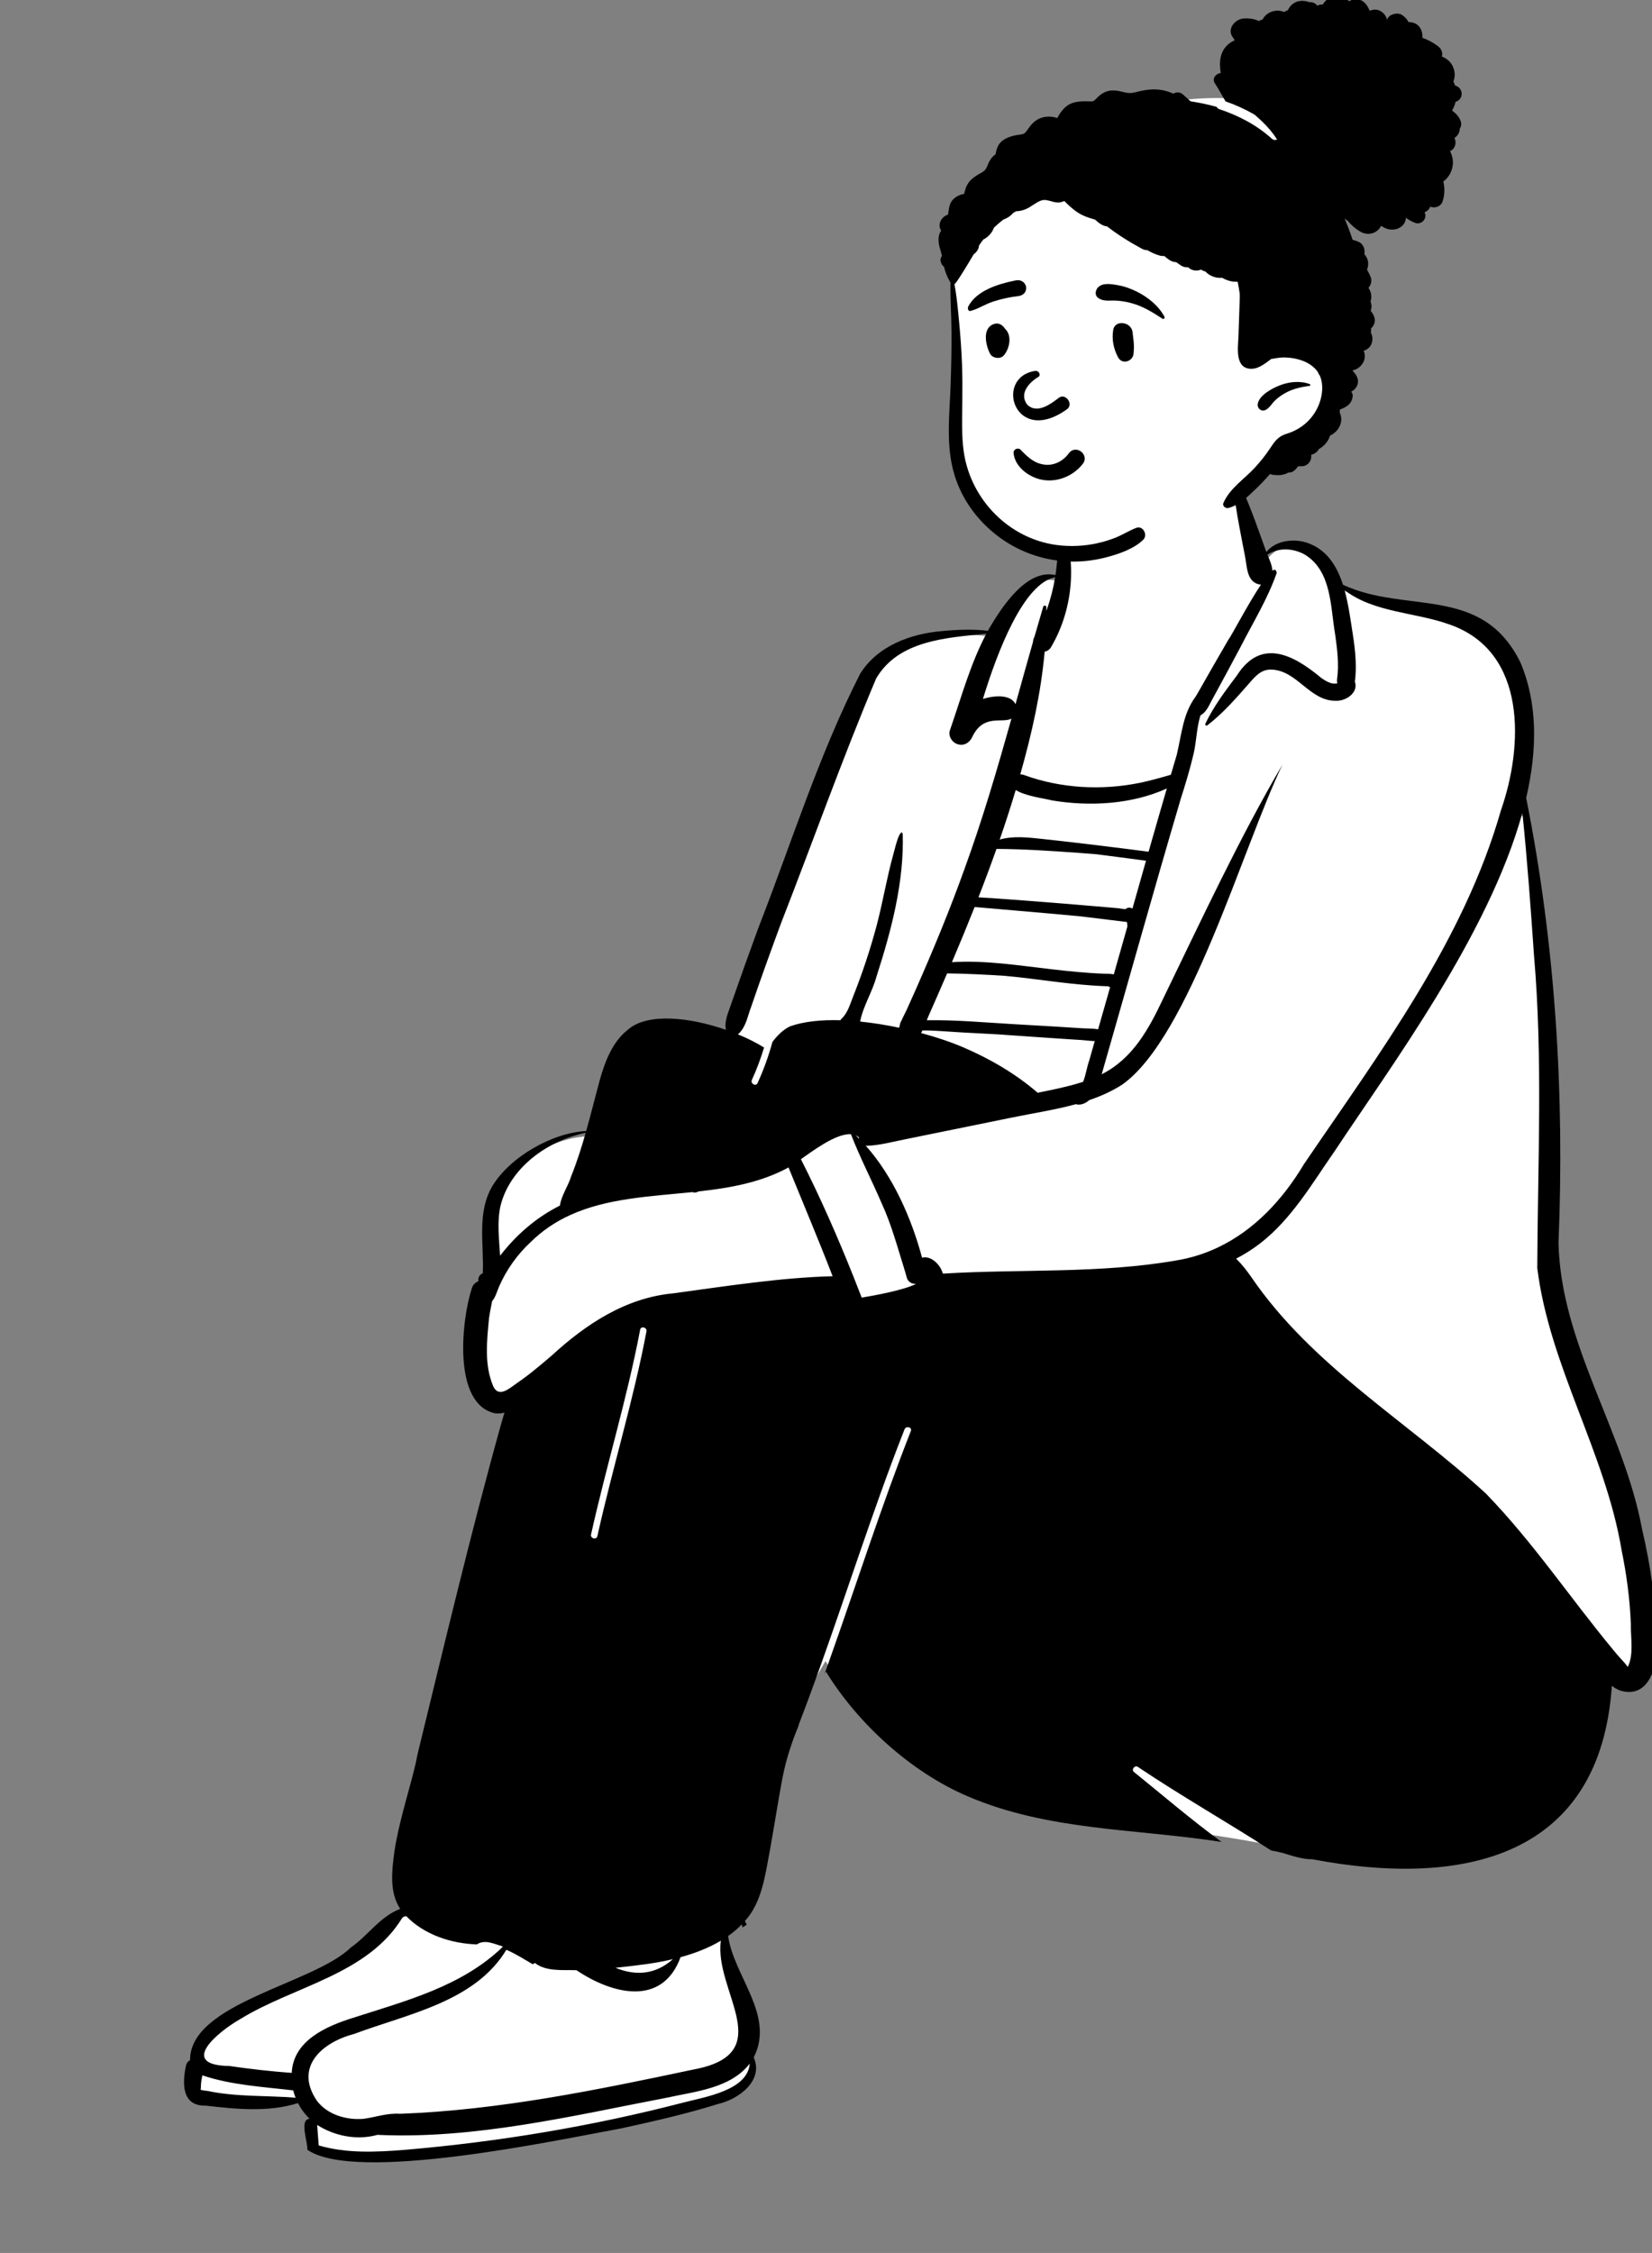<svg width="201" height="274" viewBox="0 0 201 274" fill="none" xmlns="http://www.w3.org/2000/svg">
<rect x="0" y="0" width="201" height="274" fill="#808080" stroke="none"/>
<g clip-path="url(#clip0_145_1959)">
<path fill-rule="evenodd" clip-rule="evenodd" d="M24.079 248.987C28.026 243.501 36.345 242.594 41.689 238.75C44.504 236.642 47.483 235.247 49.671 232.408C46.188 228.411 50.495 219.04 51.382 213.629C54.895 199.461 58.144 185.066 62.322 170.915C55.081 173.117 56.968 159.935 58.002 156.887C58.073 156.468 58.605 156.384 58.93 156.252C58.84 155.653 58.589 155.522 59.349 155.357C59.604 151.771 58.565 147.754 60.442 144.586C62.559 141.128 67.618 138.234 71.797 138.186C74.733 126.797 75.271 121.425 89.182 126.253C88.874 125.144 88.778 124.127 89.314 123.006C91.406 116.832 94.035 110.078 96.321 103.821C98.956 96.621 101.68 89.176 105.204 82.259C107.658 77.866 115.336 76.691 120.54 77.418C121.781 75.279 124.911 69.362 128.869 70.73C128.898 68.946 128.927 67.161 128.951 65.376C128.971 63.825 128.804 62.234 129.415 60.761C130.062 59.2 131.379 58.377 132.926 57.779C137.61 56.269 142.989 53.842 147.932 55.343C152.249 57.268 151.746 64.505 153.836 68.44C156.764 64.199 161.758 67.043 162.814 71.591C174.843 76.274 185.182 70.954 185.952 89.338C185.288 92.689 184.725 95.832 185.04 99.216L185.403 99.253C188.482 115.542 189.666 133.003 188.922 151.156C189.07 158.303 191.737 164.974 194.316 171.424C196.213 176.166 198.171 181.071 199.1 186.102C200.13 190.292 203.914 210.445 195.498 203.754C195.176 226.68 174.259 229.615 155.424 224.552C135.428 220.491 112.918 221.659 100.439 202.016C96.205 209.093 94.744 213.462 93.681 220.861C92.515 226.282 90.822 232.438 87.709 236.023C90.389 240.736 91.702 246.477 91.573 250.218C91.522 251.688 92.21 252.368 91.221 253.282C86.477 257.664 75.891 257.714 67.841 259.664C62.322 260.35 42.365 262.976 39.315 261.265C37.188 261.845 39.661 256.439 37.534 256.323C36.807 256.329 36.709 255.424 35.962 255.457C31.191 255.669 20.906 257.039 23.393 253.282L24.079 248.987Z" fill="white"/>
<path fill-rule="evenodd" clip-rule="evenodd" d="M25.264 254.295C28.781 255.038 32.398 254.83 35.962 255.12C35.847 254.829 35.75 254.531 35.675 254.227C31.993 253.792 28.131 253.585 24.62 252.397C24.538 252.783 24.475 253.174 24.45 253.569C24.447 253.622 24.455 254.212 24.369 254.103C24.475 254.239 25.104 254.266 25.264 254.295ZM43.033 245.379C49.434 243.322 56.223 241.555 61.157 236.783L61.128 236.703C60.112 236.422 58.996 235.822 58.018 236.475C54.888 236.369 51.619 235.297 49.428 233.033C49.278 233.064 49.133 233.107 48.992 233.161C44.774 240.171 35.788 241.507 29.208 245.568C26.54 247.086 21.572 251.171 27.928 251.262C30.438 251.632 32.961 251.912 35.492 252.1C35.687 248.152 39.688 246.423 43.033 245.379ZM38.559 255.488C39.832 257.185 42.13 257.855 44.209 257.689C45.738 257.486 47.088 256.961 48.678 257.074C60.734 256.626 72.591 254.186 84.348 251.694C94.878 249.764 86.832 242.169 87.71 236.023C86.223 236.909 84.538 237.556 82.803 238.03C80.569 244.107 74.46 242.52 70.136 239.609C68.467 239.556 66.435 239.806 65.07 238.723C64.99 238.787 64.906 238.841 64.82 238.887C63.737 238.264 62.745 237.611 61.61 237.13C57.771 243.471 49.617 244.919 43.075 247.366C39.072 248.421 35.795 251.443 38.559 255.488ZM38.777 260.921C42.161 261.909 45.741 261.738 49.233 261.459C60.701 260.488 72.094 258.578 83.22 255.689C85.859 255.003 90.978 254.207 91.221 250.971C88.872 253.981 84.679 254.336 81.156 255.112C69.593 257.327 57.749 260.187 45.923 259.635C43.426 260.33 40.703 259.781 38.59 258.43C38.657 259.26 38.719 260.09 38.777 260.921ZM101.306 155.212C99.593 150.773 97.736 146.393 95.939 141.981C92.606 143.806 88.843 144.474 85 144.899C84.91 144.944 84.814 144.983 84.71 145.014C84.528 145.05 84.375 145.033 84.253 144.979C79.129 145.508 73.902 145.716 69.394 147.764C67.649 148.556 66.013 149.624 64.531 151.094C62.904 152.612 61.611 154.438 60.728 156.461C60.455 157.085 60.309 157.732 59.877 158.245C59.747 158.935 59.6 159.619 59.5 160.315C59.247 163.035 58.902 165.901 59.977 168.511C60.643 170.11 62.009 168.824 62.914 168.198C64.387 167.193 65.744 166.04 67.096 164.887C71.25 161.071 76.105 157.826 81.931 157.29C88.222 156.435 95.038 155.368 101.306 155.212ZM103.827 155.221C104.172 156.083 104.512 156.948 104.845 157.814C106.498 157.538 110.016 156.886 111.456 156.143C110.943 156.16 110.435 155.899 110.305 155.3C110.247 155.036 110.157 154.788 110.087 154.529C109.218 151.765 108.478 148.945 107.252 146.294C106.053 143.496 104.626 140.777 103.536 137.937C101.687 137.823 98.767 140.064 97.447 140.978C99.802 145.618 101.893 150.377 103.819 155.2C103.855 155.2 103.892 155.2 103.928 155.202L103.827 155.221ZM114.716 154.894C124.196 154.315 133.805 154.925 143.176 153.283C144.899 152.997 146.572 152.474 148.145 151.73C152.618 149.618 156.094 145.87 158.654 141.578C167.9 127.976 178.075 114.466 182.626 98.53C185.323 90.817 185.848 79.287 176.422 75.969C172.242 74.444 167.193 74.538 163.595 71.772C164.002 73.234 164.23 74.764 164.44 76.118C164.794 78.327 165.142 80.612 164.855 82.845C164.852 82.865 164.85 82.884 164.846 82.903C165.318 84.16 163.833 85.346 162.375 85.223C159.301 85.154 157.794 81.545 154.712 81.434C153.587 81.394 152.916 82.05 152.227 82.83C150.56 84.722 148.927 86.65 146.913 88.201C146.769 88.311 146.577 88.177 146.659 88.008C147.676 85.885 149.102 84.005 150.517 82.118C153.451 77.541 157.398 79.647 160.736 82.43C161.386 82.891 162.047 83.265 162.716 83.101C162.672 82.944 162.66 82.763 162.688 82.56C162.936 80.768 162.693 78.879 162.441 77.101C161.863 73.784 162.035 69.457 158.76 67.448C157.331 66.659 155.602 66.559 154.211 67.455C154.467 68.066 154.771 68.754 154.815 69.401C155.094 69.209 155.283 69.269 155.334 69.685C154.25 72.807 152.476 75.675 150.971 78.619C149.798 80.829 148.61 83.032 147.407 85.227C147.051 85.906 146.75 86.625 146.056 87.002L146.053 87.021C145.583 88.534 145.583 90.16 145.221 91.698C144.995 92.646 144.745 93.588 144.471 94.524C144.213 95.401 143.944 96.276 143.664 97.147C140.372 108.289 137.254 119.483 134.044 130.65C137.844 128.731 139.771 125.143 141.51 121.477C146.098 112.028 150.903 101.713 156.037 92.996C151.262 102.907 144.712 126.125 136.555 131.897C135.311 132.702 133.955 133.308 132.539 133.789C131.947 134.312 131.327 134.425 130.911 134.286C128.348 134.988 125.663 135.392 123.144 135.908C118.774 136.803 114.403 137.694 110.031 138.579C108.553 138.877 107.067 139.277 105.557 139.347C105.481 139.351 105.408 139.349 105.34 139.34C108.668 143.076 110.909 148.178 112.189 152.961C113.232 152.667 114.414 153.754 114.716 154.894ZM152.24 155.306C159.635 166.144 171.223 172.868 180.766 181.617C186.484 187.5 191.043 194.331 196.258 200.626C196.419 200.821 196.581 201.016 196.743 201.209C197.145 201.693 197.704 202.224 198.027 202.692C198.035 202.705 198.044 202.718 198.053 202.73C198.808 201.189 198.395 199.218 198.423 197.461C198.307 194.451 197.904 191.467 197.299 188.517C195.323 176.672 188.521 166.13 187.041 154.218C187.09 141.548 187.735 128.843 186.642 116.178C186.243 110.397 185.824 104.613 185.231 98.846C181.135 113.708 169.176 129.739 162.387 140.002C159.648 143.924 157.196 148.204 153.339 151.205C152.418 151.913 151.434 152.539 150.399 153.075C151.092 153.746 151.685 154.511 152.24 155.306ZM128.02 97.348C127.002 97.087 124.754 96.826 123.585 96.076C122.978 98.099 122.328 100.111 121.636 102.108C123.311 101.624 125.123 101.851 126.849 102.035C129.097 102.275 131.342 102.535 133.586 102.808C135.641 103.058 137.695 103.318 139.748 103.585C140.48 101.019 141.22 98.456 141.968 95.895C137.685 97.834 132.605 98.104 128.02 97.348ZM125.69 78.05C125.695 77.866 125.742 77.684 125.825 77.519L125.864 77.441C126.214 76.222 126.569 75.004 126.93 73.787C126.985 73.582 127.317 73.622 127.311 73.838C127.313 73.989 127.315 74.138 127.316 74.289C127.34 74.226 127.363 74.163 127.385 74.1C127.831 72.83 128.164 71.524 128.378 70.198C124.541 70.971 121.38 79.151 119.594 84.999C121.063 84.553 122.988 84.452 123.558 85.64C124.266 83.109 124.968 80.577 125.69 78.05ZM131.643 126.49C130.687 126.429 129.73 126.371 128.774 126.306C126.818 126.173 124.862 126.035 122.905 125.9C122.436 125.868 121.967 125.834 121.497 125.8C120.169 125.729 118.84 125.657 117.511 125.588C116.042 125.512 114.556 125.381 113.076 125.328C112.797 125.322 112.519 125.318 112.24 125.315C112.185 125.424 112.128 125.531 112.067 125.633C114.018 126.16 115.799 126.77 117.227 127.386C120.472 128.774 123.591 130.601 126.256 132.898C126.749 132.798 127.243 132.697 127.736 132.594C129.089 132.309 130.46 132.003 131.781 131.568C132.119 130.759 132.229 129.809 132.516 129.011L133.2 126.614C132.679 126.606 132.147 126.522 131.643 126.49ZM134.872 119.956L134.82 119.95H134.813C134.172 119.928 133.532 119.896 132.893 119.851C132.04 119.792 131.188 119.713 130.338 119.622C128.634 119.441 126.936 119.213 125.236 119.002C124.234 118.877 123.236 118.77 122.238 118.679C119.906 118.527 117.567 118.412 115.238 118.38C114.492 120.113 113.735 121.841 112.972 123.566C112.9 123.727 112.831 123.902 112.76 124.083C116.184 124.02 119.623 124.337 123.036 124.536C124.948 124.648 126.862 124.756 128.774 124.872C129.731 124.929 130.687 124.993 131.643 125.054C132.282 125.094 132.968 125.067 133.607 125.185L134.012 123.763C134.366 122.535 134.716 121.305 135.066 120.076C134.998 120.044 134.933 120.004 134.872 119.956ZM137.786 110.497C138.334 108.557 138.885 106.618 139.436 104.68L139.125 104.638L137.962 104.482C136.445 104.281 134.928 104.084 133.41 103.892C132.678 103.832 131.946 103.774 131.213 103.721C127.902 103.483 124.563 103.261 121.241 103.243C120.541 105.217 119.81 107.18 119.047 109.132C121.873 109.3 124.696 109.522 127.518 109.744C129.931 109.933 132.344 110.133 134.755 110.343L136.07 110.459C136.323 110.481 136.654 110.566 136.938 110.567C136.976 110.538 137.015 110.51 137.055 110.484C137.263 110.344 137.569 110.368 137.786 110.497ZM137.125 112.134C135.261 111.911 133.402 111.673 131.54 111.452C130.506 111.354 129.473 111.257 128.44 111.163C125.156 110.863 121.868 110.604 118.584 110.309C117.691 112.556 116.77 114.793 115.821 117.018C119.842 116.759 123.937 117.419 127.913 117.875C130.036 118.119 132.164 118.339 134.301 118.417C134.639 118.429 135.112 118.412 135.517 118.5C136.069 116.559 136.62 114.619 137.169 112.678C137.161 112.497 137.146 112.316 137.125 112.134ZM104.11 138.07C104.251 138.201 104.389 138.336 104.526 138.475C104.523 138.431 104.522 138.388 104.523 138.344C104.521 138.342 104.518 138.341 104.517 138.34C104.4 138.226 104.262 138.135 104.11 138.07ZM106.598 82.522C102.464 92.315 98.894 102.385 95.022 112.297C93.78 115.663 92.556 119.036 91.4 122.431C90.961 123.553 90.8 124.812 89.898 125.694C89.861 125.73 89.82 125.764 89.776 125.792C90.987 126.289 92.082 126.842 92.963 127.399C92.561 128.741 92.067 130.054 91.484 131.33C91.275 131.784 91.962 132.18 92.172 131.723C92.913 130.103 93.519 128.428 93.985 126.713C94.57 125.943 95.247 125.251 96.124 124.82C97.817 124.219 99.951 124.011 102.251 124.078C102.291 124.01 102.34 123.948 102.397 123.893C103.159 123.176 103.461 122.036 103.84 121.087C104.942 118.315 105.88 115.484 106.65 112.607C107.408 109.759 107.877 106.844 108.664 104.003C108.824 103.505 109.32 101.103 109.782 101.236C109.773 101.291 109.765 101.344 109.757 101.398C109.78 101.383 109.807 101.376 109.834 101.377C110.02 107.254 108.447 113.174 106.646 118.759C106.147 120.62 105.014 122.36 104.651 124.238C106.246 124.404 107.831 124.655 109.398 124.991C109.422 124.867 109.452 124.744 109.49 124.623C109.511 124.451 109.565 124.316 109.641 124.213C109.838 123.744 110.099 123.285 110.292 122.862C110.688 121.987 111.082 121.111 111.471 120.233C113.592 115.426 115.6 110.567 117.371 105.625C119.555 99.632 121.341 93.524 123.065 87.399C121.911 88.003 119.691 86.796 118.331 89.553C118.037 90.248 117.384 90.744 116.574 90.527C115.864 90.336 115.327 89.528 115.577 88.812C115.613 88.695 115.652 88.579 115.696 88.466C117.021 84.627 118.094 80.686 120.006 77.073C115.098 77.557 109.293 77.901 106.598 82.522ZM60.884 146.705C60.46 148.664 60.732 150.725 60.847 152.719C62.787 150.202 65.245 148.053 68.122 146.622C68.313 145.362 69.125 144.265 69.5 143.042C70.193 141.316 70.754 139.553 71.259 137.772C66.57 138.727 62.005 142.053 60.884 146.705ZM77.887 161.714C76.295 170.105 73.765 178.286 71.913 186.62C71.804 187.109 72.573 187.317 72.682 186.827C74.535 178.492 77.064 170.312 78.656 161.921C78.749 161.43 77.98 161.222 77.887 161.714ZM78.704 238.861C77.434 239.034 76.165 239.186 74.887 239.318C77.432 240.359 79.805 240.104 81.876 238.267C80.816 238.518 79.748 238.711 78.704 238.861ZM22.627 251.225C22.699 250.892 22.887 250.676 23.124 250.56C23.088 243.576 38.119 241.306 42.674 236.859C44.758 235.421 46.274 233.044 48.694 232.154C47.325 230.084 47.693 227.421 47.997 225.096C48.661 220.854 50.331 216.113 50.768 213.491C54.062 200.011 57.258 186.499 60.986 173.126C61.062 172.87 61.203 172.364 61.38 171.804C60.978 171.899 60.594 171.93 60.234 171.885C55.004 170.752 56.178 160.422 57.407 156.678C57.538 156.237 57.845 155.958 58.206 155.826C58.16 155.598 58.201 155.355 58.368 155.123C58.461 154.998 58.592 154.907 58.743 154.863C58.901 151.31 57.993 147.491 59.908 144.245C62.059 140.695 67.192 137.758 71.321 137.552C71.913 135.459 72.432 133.344 73.004 131.248C73.631 129.052 74.525 126.693 76.404 125.22C78.835 123.108 84.023 123.752 88.327 125.245C88.092 124.145 88.628 123.15 88.956 122.119C90.028 119.035 91.127 115.959 92.254 112.894C96.292 102.558 99.608 91.844 104.659 81.934C106.751 78.575 110.773 77.061 114.634 76.749C116.446 76.571 118.372 76.502 120.201 76.712C120.259 76.603 120.319 76.494 120.38 76.387C121.879 73.851 124.92 69.13 128.42 69.94C128.789 67.529 128.794 65.058 128.49 62.645C128.468 62.474 128.756 62.4 128.828 62.555C131.147 67.635 130.716 73.886 127.886 78.695C127.679 79.029 127.397 79.202 127.104 79.251C126.654 84.301 125.527 89.285 124.138 94.176C124.347 94.184 124.547 94.227 124.715 94.299C129.148 95.885 134.023 96.143 138.637 95.217C139.936 94.95 141.194 94.59 142.458 94.224C142.697 93.414 142.937 92.606 143.178 91.797C143.781 89.242 143.935 86.786 145.467 84.728C145.558 84.576 145.651 84.426 145.74 84.275C146.971 82.098 148.218 79.928 149.479 77.767C149.785 77.413 151.83 73.477 153.422 71.097C153.222 71.091 153.016 71.042 152.815 70.943C151.693 70.397 151.705 68.812 151.5 67.748C150.872 64.444 150.146 61.133 149.947 57.772C149.936 57.6 150.205 57.528 150.283 57.684C151.814 60.647 152.875 63.817 154.008 66.941C154.031 67.003 154.054 67.066 154.079 67.131C155.13 65.838 156.974 65.53 158.58 65.878C161.265 66.563 162.619 68.694 163.399 71.116C171.118 74.714 180.303 71.04 184.988 80.559C187.098 85.533 187.058 91.174 185.691 97.044C189.251 114.84 190.365 133.045 189.625 151.152C189.888 163.401 197.581 174.027 199.786 185.947C200.886 190.645 201.576 195.461 201.491 200.288C201.659 202.838 200.508 206.603 197.163 205.611C196.781 205.478 196.435 205.272 196.116 205.024C194.718 225.675 178.422 229.67 159.639 226.113C158.879 226.126 158.131 225.955 157.332 225.735C156.944 225.622 156.557 225.504 156.172 225.379C155.883 225.312 155.592 225.243 155.3 225.172C155.085 225.129 154.868 225.088 154.652 225.046C149.296 221.588 143.734 218.438 138.442 214.883C138.07 214.632 137.613 215.215 137.959 215.495C141.494 218.349 144.954 221.329 148.632 224.012C138.153 222.385 127.491 222.662 117.708 218.447C110.842 215.513 104.381 209.635 100.491 203.294L100.316 203.596C100.506 203.072 100.694 202.547 100.881 202.022C104.198 192.694 107.199 183.258 110.824 174.037C111.009 173.568 110.237 173.367 110.055 173.83C109.041 176.416 108.067 179.017 107.131 181.631C103.77 190.982 100.767 200.454 97.188 209.73C97.167 209.784 97.16 209.833 97.162 209.879C96.415 211.679 95.803 213.513 95.379 215.393C94.94 217.36 94.298 221.561 93.663 225.096C93.106 228.012 92.701 231.394 90.627 233.633L90.635 233.646C90.708 233.786 90.778 233.924 90.846 234.061C90.699 234.204 90.512 234.297 90.34 234.404C90.313 234.282 90.287 234.16 90.258 234.035C89.749 234.558 89.192 235.032 88.593 235.451C89.27 240.348 94.321 245.092 91.706 250.218C92.953 253.02 89.893 255.3 87.375 255.878C83.514 257.084 79.531 257.99 75.578 258.85C67.751 260.276 43.255 265.543 37.391 261.443C37.475 260.567 36.373 257.724 37.674 257.682C37.098 257.125 36.619 256.479 36.257 255.771C32.668 256.911 28.68 256.503 25.026 256.082C22.071 256.145 22.179 253.333 22.627 251.225Z" fill="black"/>
<path fill-rule="evenodd" clip-rule="evenodd" d="M149.829 11.965C130.124 11.019 116.755 26.196 116.18 32.248C115.781 36.45 116.051 42.053 116.051 45.807C116.051 47.724 115.062 53.548 116.18 56.341C118.669 62.557 121.481 67.427 129.273 67.427C137.065 67.427 148.943 63.482 153.022 58.395C153.767 57.466 163.021 50.667 163.021 45.322C163.021 33.919 163.889 12.64 149.829 11.965Z" fill="white"/>
<path fill-rule="evenodd" clip-rule="evenodd" d="M163.271 -0.351C162.148 -0.694 161.431 -0.2 160.92 0.564C160.808 0.543 160.698 0.544 160.577 0.573C160.547 0.58 160.474 0.607 160.419 0.628C160.377 0.646 160.338 0.666 160.302 0.689L160.279 0.678C160.195 0.588 160.107 0.506 160.011 0.44C159.796 0.292 159.575 0.249 159.365 0.279L159.268 0.243C158.437 -0.039 157.535 0.092 156.972 0.792C156.863 0.927 156.775 1.077 156.699 1.236C156.53 1.29 156.372 1.368 156.235 1.464C156.139 1.42 156.038 1.383 155.929 1.356C155.316 1.202 154.672 1.347 154.172 1.715C153.928 1.893 153.75 2.117 153.614 2.372C153.459 2.408 153.306 2.472 153.163 2.557C153.04 2.497 152.915 2.441 152.787 2.403C152.316 2.263 151.822 2.21 151.33 2.246C150.28 2.322 149.265 3.493 149.966 4.499L149.988 4.53C150.075 4.65 150.155 4.774 150.226 4.904C149.975 5.01 149.733 5.153 149.509 5.333C148.415 6.208 148.317 7.558 148.522 8.831L148.53 8.884H148.528C147.947 8.938 147.445 9.531 147.788 10.088L147.805 10.114C148.27 10.816 148.668 11.59 149.112 12.328C150.338 12.755 151.519 13.295 152.641 13.939C153.336 14.534 153.997 15.162 154.58 15.861C154.87 16.212 155.138 16.58 155.382 16.963C155.186 17.055 154.944 17.051 154.739 16.865C152.916 15.216 150.714 14.058 148.37 13.282C148.296 13.26 148.228 13.223 148.169 13.174C148.11 13.124 148.062 13.064 148.028 12.996C146.987 12.707 145.928 12.482 144.858 12.323C144.563 12.049 144.254 11.786 143.961 11.513C143.586 11.165 143.117 11.17 142.766 11.389C142.592 11.311 142.414 11.243 142.233 11.181L142.121 11.144C142.074 11.129 142.029 11.111 141.983 11.098C140.728 10.722 139.58 10.862 138.345 11.17L138.187 11.21C137.612 11.359 137.25 11.335 136.693 11.198L136.63 11.182C136.037 11.032 135.404 10.92 134.799 11.078C134.166 11.245 133.745 11.614 133.314 12.061L133.271 12.106C133.07 12.317 132.953 12.339 132.69 12.335L132.407 12.326C131.342 12.298 130.299 12.342 129.501 13.146C129.206 13.444 128.89 13.865 128.7 14.25L128.672 14.307L128.649 14.355C128.534 14.337 128.356 14.267 128.271 14.25C127.11 14.03 126.141 14.369 125.396 15.263C125.233 15.458 124.986 15.842 124.816 16.053C124.756 16.103 124.7 16.156 124.646 16.212C124.366 16.386 123.97 16.375 123.656 16.436C122.801 16.603 121.887 16.921 121.452 17.715C121.27 18.047 121.203 18.41 121.126 18.773C120.838 18.957 120.613 19.223 120.438 19.511C120.226 19.861 120.135 20.289 119.89 20.618C119.712 20.858 119.44 20.986 119.182 21.133L119.083 21.189C118.317 21.635 117.717 22.13 117.464 23.003L117.443 23.081C117.402 23.215 117.258 23.596 117.383 23.538C117.275 23.597 117.092 23.617 116.994 23.649C116.462 23.82 116 24.098 115.717 24.586C115.502 24.957 115.463 25.343 115.401 25.752L115.375 25.917L115.352 26.049L115.344 26.093L115.342 26.094C115.246 26.135 115.151 26.179 115.058 26.226C114.617 26.48 114.316 26.919 114.316 27.428C114.316 27.675 114.395 27.868 114.51 28.04C114.417 28.177 114.345 28.324 114.291 28.487C114.184 28.807 114.177 29.155 114.212 29.486C114.255 29.882 114.36 30.243 114.482 30.621C114.53 30.767 114.548 30.971 114.62 31.11C114.489 31.274 114.41 31.473 114.435 31.671C114.469 31.953 114.601 32.282 114.862 32.44C114.99 33.056 115.265 33.685 115.536 34.188C115.567 34.247 115.605 34.299 115.646 34.342C115.609 36.352 115.76 38.376 115.77 40.384C115.782 42.569 115.735 44.755 115.657 46.938C115.525 50.556 115.056 54.296 116.15 57.824C117.044 60.711 118.836 63.19 121.238 65.069C123.683 66.987 126.681 68.109 129.811 68.278C131.413 68.365 133.042 68.188 134.591 67.782L134.757 67.738C136.257 67.336 137.993 66.722 139.096 65.645C139.679 65.076 139.09 63.872 138.235 64.203C137.389 64.532 136.63 65.018 135.79 65.361C135.038 65.665 134.259 65.904 133.464 66.075C131.875 66.424 130.188 66.5 128.572 66.283C122.738 65.503 118.192 60.771 117.295 55.16C117.047 53.606 117.051 52.026 117.068 50.456L117.086 48.736C117.1 47.297 117.106 45.856 117.052 44.418C116.983 42.566 116.849 40.717 116.67 38.873L116.576 37.913C116.465 36.791 116.34 35.66 116.125 34.553C116.301 34.562 117.693 32.237 118.466 30.937C118.748 30.719 118.986 30.447 119.078 30.096C119.096 30.023 119.108 29.949 119.113 29.875C119.28 29.618 119.457 29.367 119.644 29.124L119.685 29.106C119.709 29.095 119.732 29.084 119.755 29.072C120.302 28.763 120.718 28.274 120.93 27.693C121.262 27.373 121.611 27.071 121.975 26.786C122.011 26.758 122.048 26.732 122.084 26.705C122.549 26.535 122.957 26.28 123.254 25.912C123.379 25.837 123.504 25.763 123.63 25.691C124.009 25.688 124.391 25.602 124.764 25.452C125.445 25.178 125.989 24.639 126.673 24.388C127.397 24.124 128.16 24.725 128.929 24.617C129.127 24.588 129.32 24.531 129.5 24.446C129.933 24.894 130.393 25.316 130.9 25.686C131.635 26.223 132.387 26.468 133.239 26.71C133.662 27.102 134.135 27.481 134.705 27.537C136.025 28.567 137.437 29.437 138.922 30.244C139.136 30.364 139.377 30.43 139.624 30.434C140.09 30.719 140.598 30.939 141.136 31.091C141.302 31.137 141.477 31.15 141.648 31.129L142.114 31.499C142.439 31.757 142.785 31.881 143.116 31.889C143.318 32.039 143.527 32.182 143.741 32.319C143.971 32.466 144.27 32.527 144.57 32.509C145.028 32.947 145.623 32.993 146.12 32.792C146.293 32.893 146.479 32.973 146.672 33.03C146.929 33.301 147.247 33.51 147.601 33.642C147.955 33.773 148.335 33.823 148.711 33.787C149.28 34.127 149.942 34.304 150.588 34.264C150.687 34.749 150.769 35.234 150.838 35.722L150.845 36.079C150.845 36.123 150.845 36.167 150.845 36.212L150.844 36.223C150.781 37.789 150.746 39.355 150.684 40.921L150.678 41.045C150.607 42.412 150.263 44.906 152.321 44.852C153.088 44.832 153.849 44.28 154.446 43.827L154.531 43.762C154.578 43.727 154.624 43.691 154.671 43.656C155.117 43.599 155.557 43.493 156.008 43.477C156.574 43.459 157.14 43.513 157.692 43.637C158.648 43.854 159.574 44.279 160.198 45.05C160.252 45.118 160.304 45.187 160.351 45.26C160.396 45.405 160.471 45.541 160.571 45.657C161.162 46.953 160.82 48.666 160.168 49.852C159.391 51.264 158.16 52.241 156.613 52.733L156.536 52.757C155.479 53.08 155.075 53.705 154.5 54.573C153.962 55.388 153.344 56.148 152.682 56.869C151.398 58.264 149.597 59.416 148.851 61.182C148.701 61.538 149.132 61.873 149.466 61.782C150.775 61.422 151.693 60.512 152.645 59.607C153.305 58.981 153.935 58.326 154.531 57.642C154.656 57.698 154.793 57.736 154.936 57.753C155.566 57.829 156.217 57.797 156.768 57.466C156.898 57.476 157.029 57.46 157.152 57.419C157.275 57.377 157.389 57.312 157.485 57.226C157.66 57.069 157.817 56.893 157.953 56.702C158.153 56.719 158.349 56.724 158.536 56.694C158.626 56.686 158.713 56.663 158.794 56.624C158.954 56.563 159.098 56.466 159.214 56.343C159.477 56.067 159.578 55.677 159.53 55.307C159.73 55.267 159.919 55.183 160.083 55.062C160.246 54.941 160.38 54.786 160.476 54.609C160.777 54.443 161.046 54.226 161.271 53.968C161.526 53.677 161.718 53.338 161.833 52.971C161.951 52.918 162.065 52.855 162.173 52.784C162.953 52.268 163.4 51.3 163.094 50.404L163.083 50.376C163.068 50.336 163.039 50.267 163.005 50.19C163.01 50.126 163.015 50.063 163.019 50L163.03 49.809L163.186 49.744C163.966 49.441 164.493 49.032 164.587 48.175C164.607 47.998 164.536 47.817 164.425 47.666L164.425 47.619C164.473 47.594 164.521 47.568 164.567 47.541C164.992 47.275 165.253 46.8 165.224 46.308C165.197 45.86 164.943 45.502 164.657 45.172L164.575 45.08L164.553 45.055L164.742 44.996C164.851 44.966 164.956 44.926 165.058 44.876C165.37 44.705 165.635 44.474 165.798 44.18C165.822 44.144 165.847 44.108 165.868 44.069C166.079 43.693 166.107 43.212 165.971 42.808C165.955 42.76 165.934 42.715 165.913 42.671C166.487 42.473 166.93 42.064 166.983 41.31C167.004 41.017 166.938 40.724 166.793 40.466C166.825 40.294 166.831 40.118 166.811 39.945C167.013 39.758 167.17 39.534 167.24 39.259C167.373 38.742 167.13 38.249 166.769 37.797C166.903 37.439 166.909 37.036 166.757 36.677C166.817 36.494 166.849 36.304 166.851 36.112C166.857 35.719 166.734 35.334 166.499 35.014C166.808 34.645 166.955 34.154 166.772 33.695C166.642 33.368 166.494 33.069 166.323 32.793C166.418 32.568 166.466 32.326 166.465 32.082C166.465 31.607 166.283 31.231 166.004 30.923C166.125 30.361 165.879 29.676 165.342 29.428C165.14 29.335 164.869 29.238 164.571 29.162C164.284 28.284 163.958 27.418 163.594 26.568C163.721 26.677 163.854 26.778 163.994 26.871C164.431 27.414 165.011 27.885 165.498 28.166C166.465 28.724 167.569 28.393 168.047 27.459C168.495 27.786 169.033 27.98 169.607 27.914C170.258 27.839 170.853 27.427 171.015 26.785C171.04 26.689 171.053 26.59 171.054 26.49C171.428 26.75 171.818 26.989 172.246 27.125C172.792 27.3 173.349 26.882 173.421 26.361C173.449 26.175 173.416 25.985 173.326 25.818L173.379 25.798C173.525 25.735 173.657 25.644 173.767 25.531C173.877 25.418 173.962 25.285 174.019 25.139C174.639 25.373 175.348 25.098 175.545 24.433C175.774 23.664 175.797 22.85 175.61 22.07C176.266 21.605 176.694 20.821 176.767 20.002C176.82 19.414 176.676 18.871 176.423 18.369C177.044 18.143 177.258 17.348 176.962 16.775C177.354 16.556 177.61 16.091 177.616 15.639C177.791 15.38 177.847 15.046 177.702 14.673C177.51 14.18 177.12 13.768 176.674 13.445C176.869 13.112 177.013 12.753 177.103 12.38C177.296 12.327 177.468 12.219 177.598 12.07C177.728 11.921 177.809 11.738 177.832 11.543C177.909 10.992 177.537 10.526 177.038 10.402C176.983 10.235 176.915 10.071 176.832 9.914C177.079 9.342 177.042 8.62 176.724 7.995C176.442 7.443 175.983 7.105 175.43 6.872C175.57 6.402 175.385 5.933 174.917 5.584C174.354 5.164 173.728 4.832 173.061 4.6C173.119 3.836 172.792 3.052 172.018 2.786C171.811 2.715 171.596 2.688 171.377 2.689C171.218 2.352 170.953 2.078 170.607 1.835C170.084 1.468 169.106 1.692 168.815 2.268L168.801 2.297C168.786 2.33 168.77 2.36 168.755 2.392C168.696 2.104 168.551 1.839 168.34 1.631C167.79 1.09 167.21 1.08 166.652 1.311C166.549 1.063 166.425 0.827 166.274 0.612C165.727 -0.171 164.823 -0.271 164.16 0.153C163.895 -0.075 163.599 -0.251 163.271 -0.351ZM159.357 46.714C158.255 46.293 156.917 46.418 155.827 46.822L155.748 46.853C154.785 47.224 153.222 48.051 153.034 49.108C152.936 49.656 153.469 50.129 154.01 49.841C154.481 49.591 154.745 49.087 155.119 48.721C155.489 48.359 155.904 48.068 156.357 47.813C157.3 47.281 158.293 47.074 159.357 46.92C159.477 46.904 159.444 46.748 159.357 46.714Z" fill="black"/>
<path fill-rule="evenodd" clip-rule="evenodd" d="M129.536 58.065C130.417 57.713 131.185 57.136 131.759 56.393C131.958 56.136 132.009 55.863 131.968 55.614C131.915 55.332 131.755 55.08 131.52 54.909C131.288 54.739 130.997 54.654 130.716 54.697C130.473 54.734 130.23 54.865 130.038 55.136L129.997 55.19C129.663 55.637 129.222 55.998 128.714 56.242C128.229 56.47 127.686 56.577 127.125 56.515C126.056 56.397 125.319 55.832 124.536 55.065C124.439 54.968 124.342 54.868 124.244 54.767C124.186 54.681 124.101 54.617 124.002 54.585C123.893 54.552 123.777 54.553 123.67 54.589C123.563 54.625 123.47 54.693 123.405 54.784C123.345 54.87 123.31 54.977 123.322 55.099C123.393 55.894 123.819 56.603 124.423 57.16C125.094 57.778 125.984 58.206 126.821 58.356C127.744 58.522 128.685 58.404 129.536 58.065ZM126.386 45.804C125.404 46.386 123.909 47.746 124.965 49.19C126.208 50.464 127.998 49.004 128.879 48.343C129.698 47.831 130.616 49.148 129.857 49.746C123.484 54.354 120.898 45.956 125.89 45.118C126.439 45.026 126.643 45.624 126.386 45.804ZM137.807 40.443C137.699 39.128 135.648 38.829 135.444 40.13C135.261 41.296 135.477 42.367 136.014 43.416C136.527 44.419 137.819 43.951 137.916 43.038C138.047 41.814 137.874 41.261 137.807 40.443ZM122.198 39.861C121.913 39.495 121.5 39.245 121.006 39.386C119.46 39.827 119.916 41.969 120.458 43.013C120.753 43.579 121.706 43.722 122.137 43.224C122.839 42.411 123.175 40.787 122.282 39.986C122.259 39.945 122.232 39.903 122.198 39.861ZM136.036 34.689L135.792 34.647C135.036 34.519 134.098 34.397 133.564 34.99C133.28 35.304 133.183 35.889 133.564 36.189C134.233 36.719 134.974 36.514 135.777 36.558C136.432 36.595 137.08 36.703 137.711 36.88C139.109 37.271 140.248 37.983 141.442 38.765C141.598 38.868 141.758 38.672 141.683 38.529C140.994 37.211 139.659 36.128 138.321 35.468C137.607 35.115 136.825 34.823 136.036 34.689ZM123.607 34.098L123.42 34.136C121.387 34.55 118.746 35.379 117.783 37.33C117.747 37.605 117.786 37.665 117.817 37.703L117.828 37.716C117.853 37.749 117.874 37.795 117.997 37.832C118.031 37.824 118.065 37.816 118.1 37.807C118.541 37.694 118.89 37.539 119.228 37.377L119.594 37.201C120.019 36.997 120.448 36.801 120.903 36.656C121.873 36.346 122.871 36.13 123.884 36.013C124.104 35.988 124.315 35.915 124.482 35.791C124.65 35.669 124.768 35.493 124.817 35.294C124.888 35.013 124.868 34.801 124.713 34.548C124.605 34.368 124.439 34.228 124.242 34.151C124.04 34.073 123.819 34.054 123.607 34.098Z" fill="black"/>
</g>
<defs>
<clipPath id="clip0_145_1959">
<rect width="201" height="274" fill="white" transform="matrix(-1 0 0 1 201 0)"/>
</clipPath>
</defs>
</svg>
